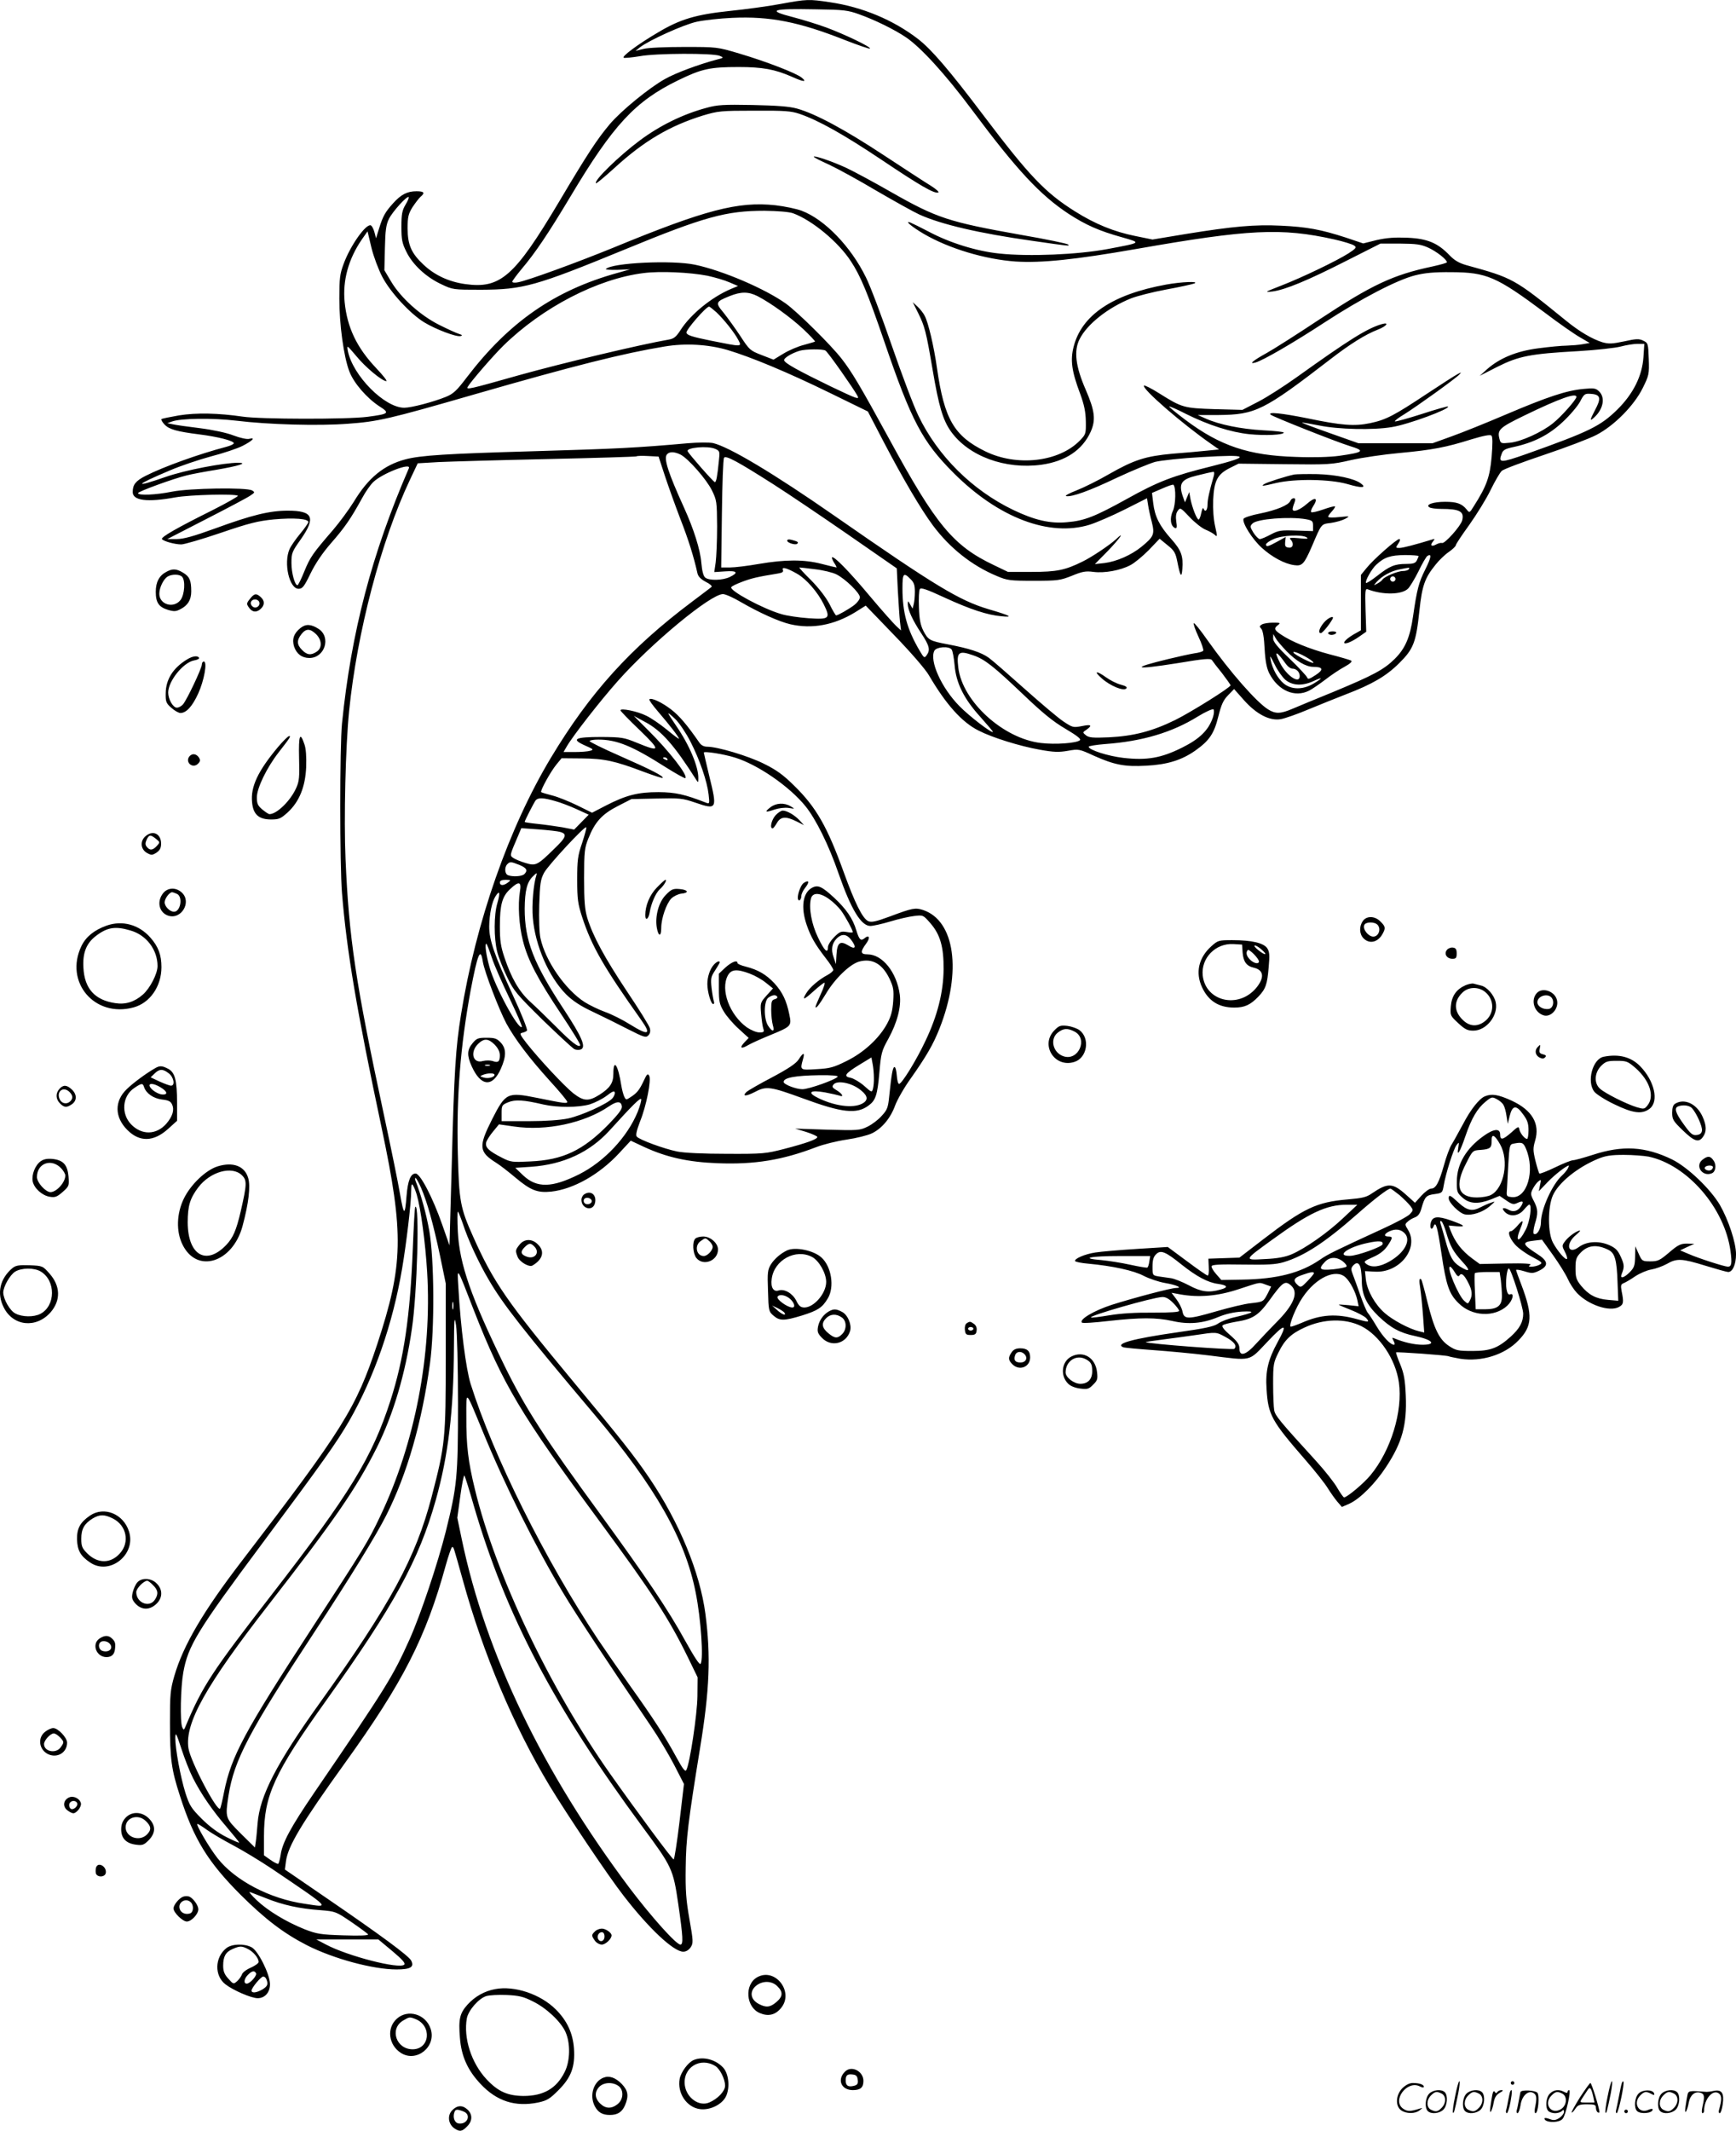 <svg version="1.0" xmlns="http://www.w3.org/2000/svg"
  viewBox="0 0 978.815 1200.662"
 preserveAspectRatio="xMidYMid meet">
<g transform="translate(-1.172,1200.77) scale(0.1,-0.1)"
fill="#000000" stroke="none">
<path d="M4410 11985 c-69 -13 -196 -30 -284 -39 -189 -20 -279 -46 -404 -121
-116 -68 -209 -138 -193 -143 7 -2 48 2 90 9 91 17 414 18 451 2 24 -10 24
-11 -20 -22 -95 -25 -228 -74 -288 -108 -89 -49 -250 -181 -313 -256 -72 -86
-124 -165 -285 -436 -252 -423 -331 -492 -530 -464 -92 13 -171 50 -233 108
-70 65 -91 113 -91 206 0 65 4 81 28 120 16 24 36 50 45 58 27 22 20 31 -23
31 -52 0 -87 -18 -132 -68 -44 -49 -57 -71 -79 -142 l-17 -55 -9 34 c-5 19
-14 36 -21 39 -28 9 -116 -116 -153 -218 -21 -56 -24 -82 -24 -195 0 -148 25
-327 56 -409 24 -65 98 -151 170 -198 60 -38 55 -43 -67 -59 -114 -15 -605
-14 -704 1 -137 20 -259 23 -359 7 -51 -9 -96 -18 -99 -21 -3 -4 5 -17 17 -30
26 -28 70 -40 196 -56 104 -13 195 -36 195 -50 0 -5 -19 -14 -42 -20 -153 -40
-354 -112 -456 -164 -55 -28 -72 -49 -72 -91 0 -48 81 -59 240 -30 83 15 340
21 353 9 3 -3 -60 -39 -141 -80 -201 -100 -294 -153 -287 -164 8 -12 72 -30
109 -30 16 0 116 29 222 65 161 55 210 67 300 76 113 10 194 4 194 -15 0 -6
-21 -36 -46 -66 -25 -30 -52 -69 -60 -87 -34 -79 -1 -223 51 -223 22 0 31 11
67 85 27 56 68 117 117 173 78 89 111 138 174 252 19 36 48 77 64 92 50 48
215 112 200 77 -209 -482 -325 -923 -377 -1438 -13 -130 -13 -797 0 -956 27
-329 82 -656 224 -1325 126 -597 122 -769 -25 -1216 -120 -362 -190 -475 -765
-1224 -218 -284 -329 -474 -379 -645 -23 -79 -25 -104 -25 -264 0 -205 8 -265
57 -415 78 -243 158 -372 342 -556 139 -138 243 -217 374 -284 150 -76 372
-136 505 -136 79 0 101 14 82 50 -14 27 -173 144 -474 350 l-238 163 6 46 c11
86 88 214 334 556 326 453 455 705 567 1112 16 57 32 103 36 103 9 0 5 11 60
-185 115 -417 287 -824 490 -1161 97 -160 331 -509 417 -619 142 -184 282
-315 336 -315 16 0 31 9 42 25 15 23 15 34 -7 158 -19 108 -23 162 -21 292 2
162 13 254 81 673 54 329 61 518 30 756 -31 234 -147 515 -316 765 -85 125
-156 215 -427 541 -377 454 -451 561 -566 818 -74 165 -80 201 -87 472 -8 323
15 604 72 915 40 210 56 248 69 164 9 -57 91 -270 133 -349 49 -89 129 -195
245 -323 54 -59 98 -112 98 -118 0 -11 -16 -9 -169 22 -169 34 -178 30 -255
-121 -77 -153 -75 -183 24 -245 21 -13 70 -51 109 -84 85 -71 123 -86 201 -78
125 14 271 96 383 217 l65 70 77 -36 c126 -58 248 -85 413 -91 208 -8 364 17
557 91 39 15 115 34 170 42 55 8 119 24 142 35 57 27 106 86 132 158 12 32 51
101 88 152 88 125 126 190 162 281 127 321 87 608 -93 668 -44 14 -60 11 -188
-37 -79 -29 -102 -34 -121 -26 -32 15 -75 102 -137 273 -94 260 -156 369 -282
492 -61 60 -98 87 -171 123 -89 44 -260 95 -318 95 -18 0 -34 8 -44 23 -70
101 -112 150 -158 186 -53 41 -113 69 -124 58 -3 -4 19 -34 49 -69 67 -78 118
-144 118 -153 0 -3 -30 19 -67 50 -38 31 -90 67 -118 80 -50 25 -145 44 -145
30 0 -4 48 -54 108 -111 121 -117 119 -127 -15 -72 -73 30 -86 32 -200 33
-150 0 -174 -12 -93 -48 48 -21 51 -24 29 -30 -13 -4 -52 -7 -87 -7 l-63 0 18
31 c36 62 191 260 288 369 192 216 524 490 593 490 14 0 59 -20 101 -45 102
-59 214 -110 279 -125 122 -28 247 -5 366 68 l59 37 161 -167 c94 -97 175
-191 195 -225 96 -164 186 -265 280 -312 78 -40 233 -88 346 -108 77 -14 107
-15 158 -6 61 11 64 10 147 -28 114 -51 173 -63 294 -56 119 6 200 31 277 85
79 56 106 95 130 192 17 68 28 92 55 120 l34 35 55 -62 c71 -80 145 -118 207
-108 24 4 95 29 159 56 63 26 157 64 209 84 149 57 228 103 301 176 81 80 95
117 114 297 15 140 30 183 92 259 18 23 51 55 73 70 22 15 40 33 40 38 0 6 34
57 76 115 41 58 96 146 120 196 25 51 53 99 63 108 10 10 118 50 240 91 122
41 254 91 294 112 100 52 212 165 261 264 35 71 37 78 34 164 -3 87 -4 90 -31
103 -24 12 -40 11 -108 -4 -67 -14 -86 -15 -122 -5 -58 18 -130 60 -207 123
-292 237 -297 239 -562 312 -41 12 -66 27 -93 55 -66 69 -124 94 -236 99 -73
3 -117 0 -175 -13 l-76 -19 -98 33 c-142 46 -219 60 -365 67 -149 7 -266 -3
-538 -47 l-187 -31 -98 20 c-119 24 -225 67 -338 138 -169 106 -258 199 -519
544 -192 254 -291 369 -367 428 -139 107 -313 180 -496 207 -120 18 -129 18
-282 -10z m446 -58 c85 -30 198 -85 263 -129 85 -57 225 -211 372 -408 255
-342 386 -482 547 -588 96 -62 169 -95 302 -132 108 -31 111 -29 -85 -66 -168
-31 -440 -43 -609 -25 -127 13 -280 60 -401 125 -44 23 -89 45 -99 49 -39 15
6 -23 74 -63 142 -83 346 -144 519 -156 145 -9 332 10 681 71 633 111 816 120
1113 54 54 -12 105 -28 114 -35 15 -10 11 -16 -32 -44 -68 -43 -259 -135 -380
-182 -92 -36 -96 -38 -50 -33 72 9 202 63 420 174 l190 96 110 0 c93 -1 118
-4 160 -23 46 -21 105 -67 105 -82 0 -4 -37 -14 -82 -24 -222 -47 -341 -103
-635 -297 -125 -83 -260 -169 -300 -191 -76 -42 -104 -65 -62 -53 43 12 215
112 391 227 206 134 406 238 508 264 56 14 108 19 205 18 199 -1 254 -25 524
-226 80 -61 171 -124 201 -141 l55 -32 -40 -7 c-22 -4 -62 -7 -90 -8 -27 0
-99 -7 -160 -15 -124 -16 -219 -56 -290 -119 l-40 -36 100 51 c120 60 184 73
455 88 102 6 210 18 240 26 30 8 72 15 94 15 l39 0 -5 -75 c-7 -105 -57 -206
-147 -295 -96 -94 -157 -124 -514 -251 -145 -51 -159 -51 -138 2 7 21 20 28
68 38 114 25 198 68 276 141 41 38 84 89 98 115 23 44 26 46 64 43 51 -4 56
-25 20 -91 -30 -58 -31 -66 -4 -41 50 46 63 110 28 145 -19 19 -29 21 -90 15
-95 -9 -201 -44 -434 -143 -110 -47 -249 -103 -308 -124 l-108 -39 -209 0
-209 0 -161 57 c-88 31 -159 58 -157 59 2 2 45 -6 97 -16 107 -22 303 -27 409
-9 91 14 331 103 317 116 -2 2 -68 -16 -147 -42 -78 -25 -147 -44 -152 -42 -5
1 18 20 52 40 68 42 288 200 311 224 13 14 12 14 -9 3 -14 -7 -92 -57 -175
-112 -184 -122 -229 -146 -320 -165 -87 -18 -159 -13 -355 28 -146 29 -223 37
-205 20 11 -11 369 -153 447 -177 88 -27 79 -35 -61 -55 -52 -7 -146 -10 -245
-6 -265 8 -426 62 -622 209 -52 39 -93 73 -91 75 2 2 45 -16 95 -42 127 -63
252 -103 357 -114 90 -9 194 -4 194 9 0 4 -53 10 -117 13 -124 7 -247 32 -323
66 l-45 20 116 0 c210 2 255 24 634 316 109 84 195 138 265 165 51 20 68 44
22 31 -82 -24 -183 -87 -482 -301 -69 -49 -165 -111 -214 -136 l-89 -46 -156
4 c-175 6 -184 8 -313 89 -44 28 -83 47 -86 44 -15 -16 217 -217 380 -330 l43
-30 -70 -7 c-38 -4 -125 -12 -193 -17 -151 -14 -215 -34 -357 -115 -60 -35
-143 -76 -184 -92 -41 -16 -67 -30 -58 -32 32 -6 132 30 287 104 86 40 183 80
215 89 33 8 151 21 262 27 269 16 281 5 59 -51 -223 -55 -305 -87 -481 -185
-179 -99 -239 -123 -337 -131 -94 -9 -182 11 -303 69 -231 111 -426 304 -535
531 -27 55 -94 233 -150 395 -56 162 -121 336 -146 385 -84 172 -232 326 -362
375 -29 11 -96 25 -148 31 -210 23 -397 -26 -914 -239 -211 -86 -480 -184
-537 -195 -18 -4 -33 -2 -33 3 0 5 24 37 53 72 77 91 149 198 275 408 241 404
366 538 607 655 133 65 180 75 342 75 134 0 204 -13 300 -55 66 -30 87 -31 55
-5 -30 25 -197 90 -352 136 -124 37 -126 37 -310 37 -104 0 -205 -4 -230 -11
l-45 -11 25 20 c50 39 246 128 320 144 41 9 131 19 200 22 213 10 377 -23 633
-124 77 -30 141 -52 144 -49 8 8 -142 80 -247 119 -52 19 -137 45 -187 58
-152 39 -121 49 132 44 152 -2 178 -5 241 -28z m-2558 -1073 c-19 -32 -23 -53
-23 -124 0 -73 4 -93 28 -141 35 -72 110 -142 195 -182 67 -32 68 -32 227 -32
236 1 306 20 810 227 449 185 572 218 787 218 76 -1 137 -6 161 -14 107 -39
255 -161 326 -270 55 -83 96 -183 188 -451 154 -451 215 -566 392 -743 253
-253 540 -361 767 -291 38 12 126 50 196 85 l127 64 6 -38 c3 -20 12 -63 21
-96 17 -69 12 -82 -59 -140 -57 -46 -138 -82 -207 -91 l-55 -6 73 74 c69 72
101 118 45 65 -35 -32 -136 -100 -188 -125 -97 -48 -145 -58 -285 -58 l-135 0
-79 38 c-230 109 -327 227 -590 710 -165 302 -212 380 -268 452 -62 80 -248
263 -314 311 -117 84 -357 187 -514 220 -128 27 -467 11 -502 -24 -4 -4 25 -6
65 -5 l72 3 -71 -20 c-354 -98 -611 -276 -849 -587 -59 -78 -78 -95 -120 -112
-72 -29 -194 -61 -234 -61 -111 0 -290 181 -318 320 -6 35 -6 34 46 -27 52
-64 147 -143 171 -143 7 0 -19 33 -57 73 -110 116 -164 230 -178 372 -12 122
21 242 96 352 l33 47 22 -92 c12 -50 40 -124 61 -164 46 -88 158 -209 237
-257 66 -40 183 -84 205 -77 12 3 9 6 -9 12 -14 4 -64 27 -112 51 -106 53
-217 153 -271 244 l-38 64 3 125 c2 100 7 133 23 165 20 40 102 131 111 122 3
-2 -5 -22 -18 -43z m1702 -400 c41 -9 97 -25 124 -37 l49 -21 -41 -17 c-108
-46 -226 -142 -283 -231 -25 -39 -38 -49 -67 -54 -157 -27 -598 -132 -842
-200 -283 -80 -301 -84 -291 -66 15 27 140 172 200 231 220 216 532 378 792
410 93 12 261 4 359 -15z m283 -115 c75 -39 186 -119 258 -186 38 -36 68 -68
66 -70 -2 -2 -31 -10 -63 -19 -32 -8 -84 -30 -115 -49 l-56 -34 -67 26 c-65
25 -69 29 -120 107 -29 44 -72 103 -94 131 -48 57 -46 62 33 94 65 26 106 26
158 0z m-232 -91 c45 -43 102 -115 123 -155 21 -41 26 -41 -154 -5 -108 22
-135 31 -138 45 -3 16 111 147 128 147 3 0 22 -15 41 -32z m61 -212 c137 -41
345 -128 578 -242 l215 -105 89 -171 c109 -208 210 -380 277 -470 95 -128 221
-228 361 -286 58 -25 74 -27 208 -27 136 0 149 2 215 28 58 24 78 28 122 22
62 -8 151 8 208 38 22 11 68 49 103 84 l62 65 44 -36 c39 -31 46 -44 56 -94
16 -82 24 -94 28 -42 6 75 -6 107 -63 171 -66 74 -92 126 -101 201 l-7 58 58
25 c32 14 60 24 63 21 15 -16 13 -110 -3 -147 -20 -42 -13 -88 13 -97 9 -3 11
6 6 36 -4 28 -2 47 8 61 14 20 16 19 67 -35 29 -31 70 -63 90 -71 20 -8 43
-21 52 -29 15 -14 15 -10 2 48 -9 40 -13 95 -11 149 5 108 24 144 93 179 l50
25 260 -3 c251 -3 265 -2 374 23 62 14 185 32 273 40 185 17 263 32 406 77 70
21 106 28 113 21 7 -7 7 -46 1 -120 -10 -113 -28 -164 -100 -277 -24 -39 -25
-40 -41 -19 -27 33 -56 43 -121 43 -67 0 -113 -16 -89 -31 8 -5 37 -9 65 -9
106 0 133 -14 120 -65 -8 -31 -98 -133 -114 -127 -6 2 -21 -2 -32 -8 -27 -15
-37 -6 -19 16 12 16 12 17 -6 11 -92 -28 -163 -47 -183 -47 -22 0 -22 1 -6 25
10 15 12 25 5 25 -15 0 -147 -116 -185 -164 l-31 -38 0 -156 0 -156 -44 -25
c-50 -30 -68 -57 -30 -46 13 4 42 19 64 35 l40 28 -4 123 c-3 107 -2 121 12
116 86 -33 193 -31 228 4 10 10 37 54 59 98 21 44 44 83 50 86 26 16 21 -10
-13 -78 -36 -72 -46 -110 -68 -262 -17 -119 -44 -181 -103 -240 -62 -61 -120
-92 -346 -186 -96 -39 -200 -82 -230 -95 -68 -29 -96 -30 -138 -4 -65 40 -215
211 -342 390 -39 56 -74 99 -77 96 -4 -3 8 -37 26 -76 18 -38 30 -74 27 -79
-3 -5 -26 -12 -51 -15 -24 -4 -89 -18 -142 -31 -221 -53 -202 -64 43 -25 156
26 190 29 199 18 5 -8 31 -42 58 -75 26 -34 47 -64 47 -67 0 -12 -222 -151
-313 -196 -129 -63 -233 -90 -372 -97 -92 -4 -113 -2 -130 11 -20 16 -20 17 3
32 35 25 26 31 -27 20 -48 -9 -52 -8 -103 26 -29 19 -127 102 -218 183 -91 81
-182 161 -203 176 -43 31 -111 53 -232 76 -101 19 -110 24 -137 76 -16 32 -23
64 -25 132 -2 50 0 96 5 103 6 10 39 -1 138 -47 148 -68 243 -99 323 -106 69
-7 52 3 -74 40 -164 49 -300 131 -865 524 -346 241 -598 391 -688 412 -20 4
-84 4 -142 -1 -292 -26 -394 -31 -870 -45 -489 -14 -637 -23 -723 -46 -121
-32 -209 -104 -290 -238 -28 -45 -81 -117 -117 -159 -115 -133 -129 -153 -162
-233 -17 -43 -35 -79 -39 -79 -15 0 -34 69 -34 125 0 56 3 64 53 134 86 123
68 161 -73 161 -103 0 -202 -24 -410 -100 -124 -45 -179 -60 -218 -60 l-52 0
220 113 c121 62 233 121 248 132 26 17 27 19 10 29 -30 18 -353 13 -452 -7
-89 -18 -191 -23 -191 -8 0 9 200 82 275 100 22 6 96 20 164 31 128 22 184 39
126 40 -83 0 -297 -41 -407 -79 -189 -66 -178 -48 22 36 58 25 162 60 232 79
70 18 150 45 177 59 55 28 76 49 39 40 -13 -4 -50 4 -90 19 -38 15 -118 32
-190 41 -67 8 -136 18 -153 22 l-30 6 25 9 c49 19 232 21 365 5 180 -22 463
-30 630 -17 167 12 229 26 707 164 566 163 845 233 1076 271 118 20 246 12
354 -19z m554 -4 c14 -8 159 -215 180 -254 13 -24 1 -20 -150 52 -183 89 -258
130 -263 147 -4 12 41 40 87 54 33 10 132 11 146 1z m4234 -261 c0 -15 -87
-113 -133 -149 -62 -50 -179 -103 -241 -109 -51 -5 -53 -5 -60 22 -13 51 0 63
140 131 200 97 294 130 294 105z m-4855 -293 c25 -11 26 -15 20 -67 -9 -90
-15 -121 -23 -120 -8 1 -147 159 -153 174 -9 21 115 32 156 13z m-196 -32 c44
-23 146 -139 177 -202 27 -55 28 -64 29 -203 0 -80 -4 -171 -8 -202 l-8 -55
61 4 c68 5 78 -7 26 -32 -40 -19 -116 -21 -138 -3 -10 8 -18 36 -22 84 -6 74
-43 190 -97 309 -90 198 -116 278 -97 301 14 17 42 16 77 -1z m-88 -121 c20
-60 59 -169 87 -242 45 -115 75 -211 96 -305 4 -19 19 -34 47 -49 23 -11 37
-24 33 -28 -5 -5 -56 -43 -113 -86 -346 -260 -572 -510 -793 -877 -238 -396
-424 -928 -507 -1448 -30 -184 -39 -325 -52 -838 l-13 -462 -41 117 c-53 152
-124 288 -150 288 -28 0 -44 -40 -51 -126 -9 -114 -15 -113 -36 6 -10 61 -52
266 -93 457 -158 737 -196 989 -215 1435 -10 229 0 633 20 833 45 447 180 959
343 1304 l44 93 119 7 c66 3 342 11 614 17 272 6 497 13 500 15 2 3 31 4 64 2
l61 -3 36 -110z m614 -48 c77 -49 264 -175 416 -280 l277 -192 6 -125 c4 -69
9 -147 12 -175 l6 -50 -27 25 c-15 14 -83 90 -150 170 -119 142 -202 226 -212
217 -2 -3 3 -17 12 -31 10 -14 15 -26 13 -26 -3 0 -40 9 -83 20 -100 26 -207
25 -354 0 -62 -11 -136 -20 -163 -20 l-50 0 4 303 c2 166 7 308 12 315 9 16
77 -21 281 -151z m2481 51 c-27 -93 -36 -137 -36 -165 0 -32 -14 -45 -23 -20
-2 6 -8 -5 -12 -25 -4 -21 -11 -38 -15 -38 -10 0 -36 66 -46 116 l-7 39 -12
-29 -12 -29 -12 33 c-25 73 -9 97 79 118 47 12 79 19 94 21 4 0 5 -9 2 -21z
m1154 -454 c0 -3 -5 -14 -10 -25 -8 -15 -21 -19 -60 -19 -64 0 -93 -12 -163
-67 -32 -25 -60 -43 -63 -40 -8 8 32 80 58 103 45 42 80 53 161 54 42 0 77 -3
77 -6z m-3503 -100 c52 -30 115 -103 149 -171 40 -81 33 -87 -86 -79 -55 4
-123 14 -152 23 -105 30 -295 133 -283 152 3 6 31 19 63 31 51 19 83 27 200
46 25 4 32 9 28 20 -8 20 23 11 81 -22z m100 26 c45 -5 99 -18 121 -29 51 -26
132 -105 132 -129 0 -11 -15 -31 -32 -44 -32 -24 -92 -58 -102 -58 -3 0 -20
28 -37 63 -20 38 -59 89 -104 135 -40 39 -70 72 -66 72 3 0 43 -4 88 -10z
m3348 0 c-3 -5 -18 -10 -33 -10 -30 0 -106 -32 -116 -49 -4 -6 -17 -16 -29
-22 -22 -12 -22 -12 -3 10 30 33 80 61 128 70 60 12 60 12 53 1z m-2810 -55
c20 -19 25 -34 25 -72 0 -26 -3 -59 -7 -72 l-6 -23 -13 23 c-13 23 -13 23 -14
3 0 -32 27 -91 76 -165 47 -71 52 -94 30 -124 -12 -17 -15 -15 -39 26 -71 120
-97 216 -97 351 0 85 6 93 45 53z m2735 0 c0 -8 -7 -15 -15 -15 -8 0 -15 7
-15 15 0 8 7 15 15 15 8 0 15 -7 15 -15z m-2503 -397 c6 -7 13 -47 17 -88 8
-101 53 -191 146 -293 38 -43 70 -80 70 -83 0 -14 -134 88 -190 146 -101 103
-169 255 -140 311 12 22 81 27 97 7z m122 -33 c65 -22 116 -63 278 -217 113
-108 172 -156 242 -197 64 -38 89 -57 82 -64 -17 -17 -140 -26 -221 -16 -212
25 -442 234 -465 424 -11 89 2 99 84 70z m1352 -348 c-24 -73 -75 -123 -174
-172 -118 -59 -199 -73 -331 -58 -87 10 -196 45 -196 63 0 4 42 11 93 15 208
15 377 65 522 155 44 27 84 45 89 40 4 -4 3 -24 -3 -43z m-2947 -137 c53 -103
95 -226 103 -299 6 -51 5 -54 -13 -47 -123 48 -173 59 -269 60 -117 0 -183
-17 -298 -76 l-77 -40 -83 41 c-45 22 -109 48 -141 56 -32 8 -61 17 -63 19 -7
7 55 119 87 157 l28 34 113 -1 c128 -1 187 -14 346 -74 59 -22 108 -38 111
-36 8 9 -64 46 -239 123 -98 43 -175 81 -173 85 3 5 25 8 49 8 105 0 192 -36
379 -155 59 -37 109 -65 112 -62 16 15 -92 153 -211 271 l-80 80 63 -34 c93
-49 165 -131 289 -326 11 -18 12 -17 12 7 2 65 -51 190 -125 297 -24 35 -44
66 -44 70 0 3 18 -12 40 -33 22 -22 60 -78 84 -125z m251 -91 c130 -40 308
-163 398 -274 59 -73 132 -220 187 -380 71 -203 127 -295 179 -295 15 0 65 11
112 25 46 14 107 28 135 31 50 6 51 6 91 -40 56 -64 76 -134 75 -260 -1 -129
-35 -263 -102 -403 -52 -111 -134 -243 -149 -243 -6 0 -11 21 -13 48 -2 26 -7
47 -13 47 -10 0 -17 -42 -30 -168 -6 -60 -11 -74 -42 -107 -19 -22 -55 -49
-80 -61 -43 -21 -54 -22 -227 -17 l-181 6 63 -19 c34 -11 62 -24 62 -28 0 -13
-62 -35 -185 -67 -105 -27 -120 -29 -325 -28 -133 0 -240 5 -280 13 -74 15
-213 66 -228 84 -7 8 -1 34 18 84 36 88 65 236 52 259 -8 14 -13 10 -30 -27
-25 -53 -38 -70 -74 -93 -25 -17 -27 -17 -36 1 -5 10 -13 38 -17 63 -18 117
-45 157 -45 67 0 -52 -19 -80 -78 -118 -62 -39 -90 -37 -149 9 -52 42 -192
192 -263 282 -37 48 -40 55 -24 58 11 2 23 8 27 12 5 4 -30 93 -78 196 -107
233 -135 314 -135 391 1 69 15 139 36 171 23 36 27 20 10 -39 -20 -67 -20
-197 -1 -274 8 -33 34 -98 57 -145 37 -77 55 -97 200 -240 88 -85 168 -159
178 -164 10 -5 26 -6 36 -2 32 12 8 69 -96 227 -170 258 -220 387 -220 566 1
102 13 150 46 182 21 21 25 22 20 7 -16 -47 -27 -168 -20 -241 13 -155 90
-332 188 -431 37 -36 80 -65 151 -98 55 -26 144 -70 198 -98 89 -45 100 -49
114 -35 10 10 13 24 9 40 -3 14 -61 107 -129 208 -127 191 -192 311 -224 414
-14 48 -18 93 -18 225 0 149 3 171 24 223 37 93 77 137 165 182 l78 40 141 3
c131 3 146 2 219 -23 123 -42 125 -38 78 153 -16 68 -30 126 -30 129 0 9 112
-8 175 -28z m-380 -9 c3 -6 -1 -7 -9 -4 -18 7 -21 14 -7 14 6 0 13 -4 16 -10z
m-634 -236 c30 -8 85 -29 122 -46 l68 -31 -41 -42 -41 -42 -67 13 c-37 6 -100
15 -139 19 -40 4 -73 9 -73 11 0 8 52 108 62 122 14 16 43 15 109 -4z m153
-236 c-25 -73 -28 -97 -28 -208 0 -109 4 -136 28 -210 54 -165 121 -281 333
-580 59 -83 42 -90 -63 -25 -41 26 -105 58 -142 71 -36 13 -87 38 -114 55
-109 70 -222 233 -249 360 -7 30 -9 109 -7 188 4 118 7 142 27 180 22 42 230
266 238 257 3 -2 -8 -42 -23 -88z m-125 62 c42 -11 36 -30 -31 -94 -97 -95
-105 -99 -164 -81 -27 8 -58 21 -68 28 -21 15 -22 11 29 130 l16 38 97 -7 c53
-4 108 -10 121 -14z m-229 -186 c41 -17 49 -31 28 -52 -13 -13 -66 -16 -92 -6
-19 7 -21 45 -4 62 15 15 20 15 68 -4z m-64 -99 c-25 -19 -46 -19 -46 0 0 10
10 15 33 15 30 -1 31 -1 13 -15z m67 -52 c-12 -74 -5 -191 17 -276 27 -109 84
-217 215 -413 62 -93 111 -172 108 -177 -8 -14 -48 16 -138 107 -50 50 -116
114 -146 141 -61 56 -104 131 -143 247 -21 62 -26 96 -26 175 0 122 13 169 57
210 51 48 66 44 56 -14z m-159 -370 c14 -43 60 -147 101 -232 41 -85 72 -157
69 -160 -19 -19 -152 226 -183 339 -19 68 -27 130 -17 130 2 0 16 -35 30 -77z
m680 -795 c-29 -31 -174 -97 -250 -113 -43 -9 -127 -15 -221 -15 l-153 0 0 46
c0 42 2 46 36 60 40 17 88 14 199 -12 79 -18 199 -18 263 1 28 9 70 30 94 48
31 24 44 30 46 19 2 -7 -4 -23 -14 -34z m143 -76 c-58 -141 -187 -279 -329
-351 -154 -77 -239 -79 -316 -7 l-45 43 90 6 c182 13 330 82 442 205 127 140
174 187 178 176 2 -7 -7 -39 -20 -72z m-89 31 c2 -15 -19 -43 -75 -101 -144
-147 -257 -201 -443 -209 -99 -5 -109 -4 -156 20 -77 39 -98 59 -91 88 4 13
22 41 40 62 l32 39 84 -12 c182 -27 398 19 537 114 45 30 68 30 72 -1z m-1133
-457 c34 -77 70 -206 108 -386 l32 -155 0 -415 c0 -462 -3 -493 -80 -788 -90
-343 -230 -601 -628 -1157 -246 -343 -341 -527 -353 -682 -3 -37 -7 -83 -10
-102 l-5 -34 -80 79 c-88 88 -88 88 -69 214 32 201 115 359 487 925 198 302
348 545 402 653 119 235 202 526 247 857 27 198 24 589 -4 748 -18 99 -46 200
-77 280 -4 9 -4 17 -1 17 4 0 18 -24 31 -54z m-24 -39 c23 -78 49 -271 59
-437 28 -465 -69 -966 -264 -1375 -70 -147 -87 -174 -381 -625 -388 -595 -459
-728 -500 -930 -9 -47 -19 -89 -22 -93 -15 -25 -168 266 -179 340 -21 141 98
353 452 808 372 478 494 654 610 885 93 187 161 414 198 670 30 199 44 711 19
687 -3 -3 -9 -111 -14 -239 -15 -378 -50 -617 -126 -853 -103 -319 -227 -522
-667 -1090 -340 -438 -392 -518 -486 -740 -11 -28 -13 -28 -21 -10 -13 32 -9
224 6 308 27 151 77 233 445 727 349 469 419 568 490 690 142 248 246 547 299
860 24 142 51 368 51 435 1 40 3 46 11 32 6 -10 15 -33 20 -50z m260 -164 c29
-90 89 -220 147 -318 81 -139 195 -284 596 -759 345 -409 511 -702 570 -1002
30 -149 45 -375 28 -402 -6 -8 -35 37 -87 130 -96 175 -222 361 -475 708 -317
433 -427 603 -545 844 -187 383 -253 571 -262 754 -3 61 -3 112 0 112 3 0 15
-30 28 -67z m64 -493 c163 -415 263 -582 700 -1175 306 -415 398 -557 507
-780 l53 -109 -1 -106 c-1 -101 -43 -382 -63 -417 -6 -11 -20 7 -56 73 -63
116 -127 215 -262 404 -60 85 -141 202 -180 260 -298 448 -589 1031 -718 1440
-26 85 -56 314 -69 545 -7 117 -12 125 89 -135z m-118 13 c-3 -10 -5 -2 -5 17
0 19 2 27 5 18 2 -10 2 -26 0 -35z m27 -533 c0 -417 -5 -465 -69 -723 -46
-182 -141 -466 -204 -607 -95 -211 -128 -265 -539 -866 -131 -192 -179 -281
-188 -349 -4 -25 -10 -47 -14 -50 -3 -2 -23 8 -43 22 l-37 26 0 107 c0 229 57
355 349 763 386 541 524 792 620 1133 70 250 100 496 102 854 1 173 3 188 12
130 6 -37 11 -229 11 -440z m141 -162 c124 -302 296 -646 453 -908 65 -110
278 -432 495 -751 40 -58 97 -154 129 -215 l56 -109 -25 -212 c-14 -117 -29
-213 -33 -213 -8 0 -203 263 -358 482 -341 483 -646 1123 -762 1601 -39 158
-50 253 -49 412 0 151 -8 159 94 -87z m-51 -418 c180 -615 450 -1129 949
-1805 168 -227 174 -238 203 -437 27 -186 29 -228 12 -228 -24 0 -164 157
-286 318 -491 654 -812 1320 -947 1967 l-25 120 17 123 c9 67 20 119 23 115 4
-5 28 -82 54 -173z m-1585 -1530 c47 -93 111 -185 191 -278 38 -45 70 -84 70
-87 0 -3 -33 11 -72 31 -48 24 -95 59 -139 103 -60 60 -69 75 -92 146 -28 90
-57 248 -57 309 1 36 5 29 34 -59 18 -56 47 -130 65 -165z m80 -294 c25 -18
91 -57 146 -86 55 -29 154 -89 220 -133 341 -231 329 -219 184 -197 -196 28
-392 131 -491 257 -48 61 -125 193 -113 193 4 0 28 -15 54 -34z m333 -385 c94
-38 190 -59 306 -67 86 -7 88 -8 175 -67 48 -33 90 -64 94 -69 4 -7 -43 -9
-138 -6 -130 4 -151 8 -219 34 -105 42 -209 105 -272 165 -29 28 -46 48 -38
45 8 -2 50 -19 92 -35z m711 -297 c56 -47 76 -69 68 -77 -27 -27 -318 48 -441
113 l-55 29 175 0 175 0 78 -65z M3995 11400 c-134 -36 -263 -100 -375 -183
-117 -87 -262 -228 -248 -242 2 -3 49 36 104 86 166 152 312 238 500 296 84
25 100 27 289 27 171 1 208 -2 255 -18 108 -37 250 -117 461 -258 219 -147
299 -193 321 -185 7 2 -12 19 -42 38 -30 18 -149 96 -265 172 -217 143 -385
234 -490 263 -43 12 -113 17 -250 20 -165 3 -199 1 -260 -16z M4600 11124 c0
-3 39 -23 86 -44 47 -22 168 -88 267 -147 100 -58 209 -119 242 -134 123 -56
338 -106 635 -148 215 -31 214 -31 204 -21 -5 5 -124 30 -264 54 -410 73 -475
94 -735 242 -94 54 -206 114 -250 135 -77 36 -185 73 -185 63z M6586 10404
c-302 -55 -476 -172 -521 -351 -19 -75 -11 -137 37 -264 23 -63 31 -102 32
-156 1 -69 0 -73 -33 -107 -118 -122 -357 -149 -535 -61 -175 86 -230 181
-271 467 -18 126 -49 258 -70 297 -7 14 -25 37 -40 51 l-27 25 30 -60 c38 -77
45 -103 82 -320 35 -207 58 -284 103 -348 100 -140 306 -216 511 -188 135 19
230 82 277 185 30 67 24 118 -27 236 -58 132 -69 221 -35 287 42 84 160 177
289 229 33 13 122 36 198 50 77 14 148 30 159 34 33 14 -71 10 -159 -6z M7310
9334 c-45 -9 -155 -44 -170 -54 -20 -13 -12 -13 67 6 109 25 303 22 402 -6 81
-24 111 -22 75 4 -36 27 -138 49 -244 52 -58 1 -116 0 -130 -2z M7381 9169
c-41 -36 -81 -51 -81 -30 0 5 4 21 10 35 7 20 6 26 -4 26 -8 0 -16 -7 -19 -15
-10 -24 -78 -52 -171 -71 -48 -9 -90 -23 -93 -30 -8 -23 49 -114 103 -163 57
-52 129 -91 184 -98 44 -6 55 6 99 107 55 129 51 124 107 131 28 4 63 14 80
23 29 16 28 16 -33 10 -35 -4 -63 -3 -63 2 0 4 10 18 22 31 12 13 19 25 17 27
-2 3 -32 -5 -66 -17 -34 -12 -65 -19 -68 -15 -4 3 1 18 10 32 32 48 13 57 -34
15z m-6 -87 c36 -7 40 -10 40 -37 l0 -30 -95 3 c-87 3 -99 1 -143 -22 -26 -14
-54 -26 -62 -26 -7 0 -23 16 -36 36 -20 33 -20 37 -5 52 26 26 208 40 301 24z
m5 -103 c11 -8 -1 -9 -45 -4 -47 4 -57 3 -47 -7 21 -21 15 -50 -10 -46 -19 2
-22 8 -20 32 l3 28 -47 -26 c-51 -28 -64 -32 -64 -16 0 6 19 20 43 30 47 22
162 27 187 9z M7476 8499 c-26 -31 -34 -59 -17 -59 9 0 47 46 65 78 15 25 -23
11 -48 -19z M7127 8489 c-15 -9 -15 -12 -4 -24 9 -9 16 -49 19 -113 4 -71 12
-110 26 -138 50 -98 144 -139 225 -98 18 9 58 37 90 61 32 25 81 58 109 73 31
17 46 30 38 35 -6 4 -61 20 -123 36 -112 30 -214 71 -274 112 -37 25 -40 34
-15 53 15 12 12 13 -28 13 -25 0 -53 -4 -63 -10z m139 -151 c55 -56 109 -88
151 -88 55 0 59 -16 13 -46 -35 -23 -44 -26 -48 -14 -3 8 -47 56 -98 105 -70
67 -94 97 -94 115 l1 25 13 -23 c7 -13 35 -46 62 -74z m122 -40 c18 -11 31
-22 29 -25 -6 -6 -104 44 -112 57 -8 13 39 -5 83 -32z m-125 -33 c10 -14 26
-25 35 -25 23 0 42 -19 42 -42 0 -48 -74 1 -111 74 -38 74 -21 71 34 -7z m-4
-88 c40 -33 96 -36 159 -7 54 25 54 18 -1 -15 -60 -35 -124 -34 -167 1 -35 30
-64 82 -74 134 -6 28 -2 23 22 -25 16 -34 44 -73 61 -88z M7500 8440 c0 -5 9
-10 19 -10 11 0 23 5 26 10 4 6 -5 10 -19 10 -14 0 -26 -4 -26 -10z M6224
8185 c47 -42 122 -73 138 -57 7 7 -1 14 -32 22 -23 6 -60 25 -82 41 -56 40
-72 36 -24 -6z M4450 8961 c0 -12 48 -27 57 -17 9 8 2 13 -30 21 -17 5 -27 3
-27 -4z M4356 7459 c-36 -28 -30 -31 23 -13 25 8 58 12 79 9 37 -6 37 -6 12 9
-36 22 -83 19 -114 -5z M4385 7414 c-23 -25 -35 -74 -17 -74 4 0 15 14 24 30
21 37 51 39 111 9 l42 -21 -25 27 c-28 30 -71 55 -95 55 -9 0 -27 -12 -40 -26z
M3715 7006 c-40 -41 -65 -101 -65 -155 0 -36 19 -23 25 17 9 51 34 108 57 129
23 20 42 53 32 53 -4 0 -26 -20 -49 -44z M4543 7032 c-14 -9 -33 -56 -33 -83
0 -11 5 -17 10 -14 6 3 10 14 10 24 0 10 9 30 20 44 28 35 24 49 -7 29z M4590
7005 c-52 -28 -64 -110 -30 -209 23 -67 47 -109 107 -187 24 -30 43 -60 43
-67 0 -6 -15 -19 -32 -28 -49 -26 -101 -70 -121 -104 -25 -41 -13 -38 45 15
28 25 54 45 58 45 5 0 -4 -29 -21 -65 -16 -35 -29 -67 -29 -70 0 -16 21 11 58
72 50 85 135 167 187 182 74 20 130 -11 171 -94 23 -49 26 -64 22 -128 -4 -56
-12 -86 -34 -127 -44 -82 -131 -163 -229 -211 -72 -36 -94 -42 -169 -46 -94
-6 -94 -6 -77 55 12 41 2 41 -24 0 -15 -23 -56 -51 -150 -101 -71 -37 -136
-75 -144 -82 -27 -27 -3 -26 48 0 64 34 87 30 271 -37 220 -81 302 -90 369
-40 40 29 50 59 61 186 9 108 13 123 50 189 51 93 74 182 65 250 -17 126 -98
227 -182 227 -40 0 -42 14 -8 60 26 35 18 54 -11 29 -19 -15 -28 -6 -44 46
-20 67 -56 119 -123 182 -71 66 -93 76 -127 58z m97 -64 c23 -16 52 -45 66
-63 24 -32 67 -111 67 -123 0 -3 -16 -3 -35 1 -31 5 -39 2 -70 -29 -19 -19
-35 -44 -35 -56 0 -41 -21 -20 -56 54 -37 76 -53 167 -40 219 9 36 51 35 103
-3z m122 -227 c34 -44 27 -60 -14 -34 -47 29 -63 16 -67 -53 l-3 -52 -13 38
c-16 44 -10 79 18 107 27 27 55 25 79 -6z m130 -779 c1 -22 -2 -50 -5 -62 -6
-22 -8 -22 -50 16 -24 21 -58 41 -75 45 -44 8 -33 24 47 73 l69 42 7 -37 c4
-20 7 -55 7 -77z m-204 6 c-10 -17 -163 -71 -199 -71 -36 0 -106 27 -106 41 0
24 66 36 203 38 65 1 106 -3 102 -8z m119 -68 c46 -33 56 -58 29 -78 -46 -34
-150 -25 -251 22 -73 34 -57 51 32 35 36 -7 72 -15 81 -18 27 -11 16 11 -16
30 -25 15 -28 20 -17 33 19 23 92 11 142 -24z M3767 6966 c-41 -40 -63 -121
-52 -186 9 -51 25 -52 25 -1 0 54 29 137 57 166 14 13 39 25 56 27 46 4 39 22
-10 26 -36 3 -46 -1 -76 -32z M4037 6572 c-22 -24 -37 -68 -37 -109 0 -44 20
-113 33 -113 5 0 7 6 4 14 -3 8 -9 42 -13 75 -6 55 -4 65 20 101 14 22 26 42
26 45 0 11 -18 4 -33 -13z M4102 6556 l-37 -35 0 -83 c0 -72 3 -89 27 -129 15
-26 53 -70 84 -98 l57 -52 -23 -24 c-31 -33 -21 -41 21 -16 19 11 75 36 124
56 119 49 121 51 107 117 -16 78 -38 124 -84 175 -47 50 -92 76 -162 94 -25 6
-46 15 -46 20 0 19 -32 7 -68 -25z m138 -35 c27 -10 68 -33 90 -51 l40 -32
-36 -40 c-35 -39 -36 -42 -31 -102 3 -33 8 -71 12 -83 7 -20 4 -23 -22 -23
-17 0 -47 13 -71 29 -97 71 -149 211 -107 291 19 36 51 39 125 11z m154 -130
c3 -5 -3 -11 -14 -14 -17 -4 -20 -14 -20 -59 0 -29 4 -68 9 -86 12 -39 -2 -42
-26 -5 -26 39 -25 140 1 159 23 16 42 18 50 5z M949 8785 c-40 -21 -59 -58
-59 -112 0 -61 17 -86 69 -102 34 -10 46 -9 70 4 42 21 61 53 61 100 0 62 -9
83 -45 105 -38 23 -60 25 -96 5z m89 -27 c20 -20 15 -102 -9 -132 -39 -49
-119 -25 -119 36 0 35 24 83 47 97 24 14 66 14 81 -1z M1421 8633 c-19 -23
-20 -29 -7 -47 18 -28 43 -32 67 -10 24 22 24 46 1 67 -25 23 -37 21 -61 -10z
m52 -17 c9 -22 -19 -42 -37 -26 -19 15 -10 40 14 40 10 0 20 -6 23 -14z M1706
8469 c-38 -30 -49 -64 -36 -105 14 -41 44 -64 86 -64 87 0 124 117 52 164 -42
27 -72 29 -102 5z m88 -35 c33 -33 35 -77 4 -98 -32 -22 -55 -20 -83 9 -30 30
-31 54 -4 89 26 33 49 33 83 0z M1065 8291 c-78 -48 -118 -112 -119 -189 -1
-48 2 -57 32 -83 18 -16 41 -29 51 -29 33 0 67 37 100 109 34 74 53 181 32
181 -6 0 -11 -7 -11 -16 0 -22 -86 -203 -107 -226 -9 -10 -24 -18 -34 -18 -22
0 -49 48 -49 85 0 64 84 169 145 181 19 3 32 10 29 15 -8 14 -37 10 -69 -10z
M1579 7798 c-113 -135 -155 -224 -146 -311 6 -69 38 -97 108 -97 44 0 54 5 93
40 65 60 99 143 104 255 2 59 -1 104 -10 129 -25 74 -33 51 -30 -78 3 -106 1
-131 -16 -168 -31 -71 -109 -148 -151 -148 -5 0 -23 12 -40 26 -26 22 -31 33
-31 69 0 52 56 167 122 252 67 86 71 93 60 93 -6 0 -34 -28 -63 -62z M1080
7746 c-27 -33 18 -72 48 -42 13 13 14 20 6 34 -15 23 -38 26 -54 8z M835 7298
c-35 -27 -32 -76 6 -97 24 -13 29 -13 53 2 19 13 26 26 26 51 0 54 -44 77 -85
44z m56 -17 c23 -19 24 -19 5 -40 -23 -25 -39 -27 -56 -6 -10 12 -10 21 -2 40
14 30 22 31 53 6z M931 6974 c-36 -46 -23 -106 26 -125 75 -28 138 75 80 129
-33 31 -80 29 -106 -4z m80 -4 c33 -18 18 -100 -18 -100 -24 0 -53 30 -53 53
0 21 27 57 42 57 5 0 18 -5 29 -10z M7696 6818 c-22 -31 -20 -74 4 -98 34 -34
82 -22 108 27 17 31 15 41 -13 68 -31 32 -78 33 -99 3z m84 -23 c20 -24 4 -65
-25 -65 -28 0 -61 41 -51 65 7 19 60 20 76 0z M613 6792 c-70 -25 -117 -63
-142 -115 -98 -203 74 -406 294 -346 92 25 157 118 157 227 0 68 -17 115 -62
166 -65 74 -158 99 -247 68z m136 -28 c89 -26 151 -109 151 -200 0 -43 -42
-125 -83 -161 -47 -41 -97 -57 -155 -48 -116 17 -174 82 -180 200 -5 84 17
138 71 179 64 49 110 56 196 30z M6841 6675 c-71 -64 -90 -148 -52 -230 36
-78 95 -115 182 -115 58 0 91 15 136 62 41 43 50 68 58 166 6 66 5 86 -8 106
-20 30 -87 46 -197 46 -77 0 -81 -1 -119 -35z m177 -35 c4 -51 22 -76 62 -85
58 -13 63 -56 14 -115 -101 -119 -285 -75 -301 71 -10 98 72 182 172 177 l50
-3 3 -45z m109 15 c36 -32 17 -32 -22 0 -16 13 -25 24 -18 25 7 0 25 -11 40
-25z m-17 -65 c0 -17 -29 -11 -50 10 -21 21 -25 41 -13 54 8 8 63 -48 63 -64z
M8170 6655 c-18 -22 -1 -50 31 -50 20 0 24 5 24 30 0 23 -5 31 -21 33 -11 2
-27 -4 -34 -13z M8275 6456 c-52 -23 -78 -60 -83 -119 -4 -52 -3 -53 42 -95
38 -35 52 -42 85 -42 74 0 142 87 126 160 -9 41 -49 86 -82 94 -16 4 -35 9
-43 11 -8 2 -28 -2 -45 -9z m108 -36 c58 -45 56 -128 -3 -170 -40 -29 -82 -26
-118 8 -53 49 -55 107 -6 155 33 34 89 36 127 7z M8677 6412 c-36 -39 -16
-107 36 -125 41 -15 88 35 78 83 -10 51 -82 77 -114 42z m83 -26 c18 -23 8
-61 -17 -64 -31 -4 -63 15 -63 38 0 35 57 53 80 26z M5955 6200 c-79 -83 5
-212 115 -176 72 23 89 133 28 179 -14 10 -45 21 -69 24 -39 4 -47 1 -74 -27z
m115 -5 c78 -40 23 -166 -60 -140 -61 19 -81 97 -34 134 32 25 55 26 94 6z
M2676 6129 c-31 -37 -32 -69 -5 -129 52 -116 118 -121 165 -14 31 71 31 112
-1 147 -22 23 -34 27 -80 27 -47 0 -56 -3 -79 -31z m125 -8 c19 -20 29 -40 29
-60 0 -36 -10 -44 -41 -32 -14 4 -37 4 -54 0 -56 -17 -75 48 -29 95 34 34 59
33 95 -3z m-28 -118 c-7 -2 -19 -2 -25 0 -7 3 -2 5 12 5 14 0 19 -2 13 -5z
m27 -52 c0 -14 -37 -23 -62 -15 -22 7 -22 7 -3 15 28 11 65 11 65 0z M8682
6108 c-19 -19 -14 -46 9 -59 16 -8 24 -8 32 0 9 9 6 13 -12 18 -18 4 -22 11
-18 29 5 28 5 28 -11 12z M9054 6053 c-63 -12 -97 -141 -53 -197 11 -14 62
-47 113 -71 105 -51 157 -58 200 -24 52 41 26 156 -54 238 -51 53 -121 71
-206 54z m180 -64 c80 -71 108 -159 67 -210 -17 -22 -21 -22 -62 -10 -58 18
-178 78 -206 104 -35 31 -31 90 6 128 26 26 37 29 89 29 55 0 62 -3 106 -41z
M884 5987 c-46 -26 -121 -81 -157 -116 -71 -68 -70 -158 3 -231 69 -69 148
-67 229 6 l51 46 0 101 c0 128 -12 172 -50 192 -35 18 -48 19 -76 2z m80 -28
c28 -22 36 -69 12 -69 -8 0 -37 11 -64 23 l-51 24 22 21 c27 27 47 28 81 1z
m-140 -77 c12 -36 53 -64 101 -70 36 -4 49 -10 57 -28 14 -31 3 -67 -33 -109
-56 -63 -138 -65 -198 -3 -58 60 -50 160 18 205 41 28 48 28 55 5z m94 -2 c36
-22 42 -40 12 -40 -25 0 -66 26 -74 46 -8 20 23 18 62 -6z M347 5872 c-23 -25
-21 -58 3 -82 24 -24 38 -25 68 -4 28 20 28 55 -1 82 -28 27 -49 28 -70 4z
m57 -18 c19 -19 20 -36 4 -52 -18 -18 -46 -14 -58 8 -24 46 18 80 54 44z
M8384 5830 c-32 -13 -81 -75 -124 -158 -23 -42 -50 -92 -62 -111 -12 -18 -32
-72 -45 -120 -28 -99 -46 -131 -72 -131 -10 0 -35 -18 -55 -40 l-36 -40 -50
45 c-76 68 -103 69 -193 8 -31 -22 -55 -27 -137 -34 -176 -15 -248 -50 -476
-225 l-134 -103 -88 -3 -87 -3 2 -47 c2 -27 -1 -48 -6 -48 -5 0 -57 36 -117
81 l-108 80 -175 -11 c-97 -6 -201 -15 -233 -20 -60 -9 -122 -36 -114 -49 3
-4 36 -11 73 -14 139 -13 258 -39 314 -69 31 -16 85 -34 120 -40 65 -11 101
-28 62 -28 -29 0 -236 -55 -363 -95 -101 -33 -185 -83 -168 -100 4 -5 72 0
150 9 179 20 269 20 360 0 91 -21 172 -14 258 22 43 18 88 28 135 31 81 4 68
-6 -38 -31 -38 -8 -82 -25 -98 -37 -23 -16 -73 -27 -230 -49 -250 -36 -354
-64 -304 -84 8 -3 84 -10 168 -16 83 -6 225 -19 314 -30 249 -31 222 -37 331
77 101 107 117 106 57 -3 -53 -97 -69 -163 -62 -263 9 -147 27 -179 220 -401
54 -62 110 -133 125 -158 15 -24 39 -58 53 -75 l27 -31 43 19 c59 27 146 114
207 208 90 137 117 236 110 401 -4 90 -10 123 -31 175 -15 35 -25 66 -24 68 5
4 287 -16 297 -22 4 -2 33 -8 66 -14 119 -18 249 22 327 103 79 81 82 142 16
316 -16 41 -29 78 -29 81 0 4 21 1 47 -7 42 -13 50 -12 82 3 57 28 53 55 -12
96 -84 54 -86 66 -14 74 l43 5 63 -88 c35 -49 72 -109 83 -134 11 -25 34 -60
51 -78 65 -68 184 -108 237 -79 26 14 28 26 15 89 -6 32 -4 39 11 45 11 4 40
21 66 39 26 17 66 34 90 38 24 4 63 18 87 31 57 33 84 32 220 -10 62 -19 119
-35 127 -35 25 0 44 43 44 100 0 66 -43 194 -91 278 -55 92 -181 212 -269 256
-152 74 -280 81 -448 26 -50 -16 -100 -30 -110 -30 -10 0 -56 -18 -101 -40
-46 -22 -86 -38 -90 -35 -3 4 -13 36 -22 72 -14 58 -14 71 -2 112 29 96 -16
173 -133 227 -75 34 -111 40 -150 24z m105 -49 c6 -10 14 -38 17 -62 l7 -44
11 45 c15 60 37 63 75 9 25 -33 31 -52 31 -91 0 -26 -4 -48 -8 -48 -14 0 -40
33 -44 55 -3 17 -8 15 -44 -18 -49 -43 -64 -46 -64 -12 0 36 -36 33 -94 -9
-97 -69 -150 -158 -150 -254 -1 -59 1 -66 32 -93 39 -35 88 -38 160 -10 l49
20 38 -26 c32 -22 41 -24 62 -14 32 15 38 9 21 -18 -17 -27 -42 -35 -67 -22
-33 18 -46 13 -26 -9 28 -31 78 -26 108 10 14 17 28 30 31 30 17 0 4 -95 -19
-140 -40 -79 -63 -73 -30 7 20 47 14 51 -18 13 -14 -16 -30 -30 -36 -30 -21 0
-10 -37 22 -74 17 -20 61 -52 96 -70 59 -31 62 -35 43 -45 -11 -6 -31 -11 -44
-11 -19 0 -20 2 -8 10 10 7 -32 10 -135 8 l-150 -3 -41 30 c-61 45 -98 93
-124 160 l-10 27 44 -4 c56 -4 48 4 -30 32 -77 27 -105 24 -115 -12 -8 -31 5
-48 16 -20 12 31 22 -5 44 -153 27 -181 43 -228 96 -280 75 -76 203 -82 275
-15 31 29 42 74 16 64 -9 -4 -16 6 -20 29 -7 37 2 117 13 117 12 0 81 -219 81
-255 0 -47 -20 -83 -69 -128 -73 -66 -115 -82 -217 -82 -82 0 -94 3 -132 28
-55 36 -84 95 -122 248 -16 67 -32 125 -35 127 -11 11 -13 -5 -5 -53 4 -27 11
-94 15 -148 l7 -98 -29 7 c-53 12 -149 63 -194 103 -55 48 -98 125 -106 188
l-5 48 55 -3 c139 -9 251 131 188 235 -18 29 -19 32 -3 46 9 9 28 20 42 25 18
7 29 22 37 53 18 63 26 72 74 78 42 6 44 7 51 49 11 66 55 205 72 227 15 19
15 18 10 -15 -10 -56 10 -24 40 65 35 102 67 156 113 194 34 28 38 29 64 15
16 -8 33 -23 38 -33z m-19 -222 c51 -91 23 -246 -52 -285 -15 -8 -51 -14 -79
-14 -106 0 -127 65 -61 192 37 73 37 73 82 76 54 4 63 12 62 52 -1 42 17 34
48 -21z m146 -25 c52 -123 6 -280 -79 -272 -30 3 -32 5 -29 38 1 19 5 85 8
147 6 104 8 112 28 116 50 10 57 7 72 -29z m692 -44 c218 -47 428 -289 461
-533 9 -68 6 -87 -15 -87 -19 0 -168 48 -222 72 l-47 20 40 19 40 18 -42 1
c-35 0 -50 -7 -100 -50 -52 -44 -63 -50 -105 -50 -46 0 -48 1 -67 43 l-19 42
-1 -58 c-1 -51 -5 -62 -30 -88 -33 -33 -57 -39 -46 -11 16 39 16 52 -4 96 -17
38 -29 51 -67 68 -59 25 -127 21 -171 -12 -62 -45 -76 19 -15 69 21 18 29 28
17 24 -27 -9 -65 -39 -83 -65 -13 -18 -13 -24 3 -54 10 -19 15 -37 12 -40 -8
-9 -53 43 -79 91 -30 55 -30 199 -1 266 32 72 138 158 253 206 43 18 74 23
147 23 51 0 114 -5 141 -10z m-457 -68 c-5 -9 -19 -26 -30 -36 -57 -51 -121
-193 -121 -267 0 -37 -23 -74 -40 -64 -5 3 -2 27 5 53 20 63 19 86 -5 132 -19
36 -19 43 -6 68 8 16 22 35 32 43 15 12 16 11 9 -21 l-7 -35 51 53 c41 42 105
92 119 92 1 0 -2 -8 -7 -18z m-948 -149 c24 -21 51 -48 61 -61 17 -23 17 -24
-3 -46 -11 -12 -78 -48 -148 -80 -278 -128 -313 -145 -358 -176 -110 -76 -244
-110 -441 -113 l-116 -2 -29 33 c-17 19 -28 39 -26 45 3 9 51 11 176 9 137 -2
184 0 229 13 117 35 233 110 417 272 93 82 172 143 186 143 4 0 27 -17 52 -37z
m-318 -129 c-88 -83 -212 -170 -290 -204 -35 -15 -80 -24 -150 -27 -122 -7
-122 -8 40 109 209 152 306 197 420 197 l60 0 -80 -75z m581 -82 c23 -78 39
-107 91 -164 48 -51 43 -62 -14 -27 -40 25 -56 53 -82 149 -11 39 -23 81 -27
92 -4 14 -2 18 5 14 6 -4 18 -33 27 -64z m-235 -3 c39 -39 1 -110 -84 -159
-56 -32 -101 -37 -131 -15 -17 13 -15 16 37 39 37 16 63 36 81 62 31 46 32 54
6 54 -27 0 -25 14 3 28 35 17 65 14 88 -9z m-124 -63 c-5 -15 -144 -65 -184
-65 -82 -2 -11 50 101 73 64 14 89 11 83 -8z m1275 -32 c35 -18 46 -57 50
-183 l4 -103 -58 5 c-68 6 -109 28 -152 80 -27 34 -31 47 -31 97 0 51 4 63 29
89 41 43 93 48 158 15z m-2407 -83 c83 -66 148 -101 205 -108 54 -8 59 -20 13
-32 -66 -19 -109 -13 -178 24 -36 19 -81 37 -100 40 -19 3 -51 7 -70 10 -35 6
-35 7 -35 55 0 37 5 55 20 70 26 26 52 16 145 -59z m-183 19 c-2 -17 -7 -32
-11 -35 -4 -2 -47 5 -97 16 -49 11 -121 22 -161 26 -125 10 -68 23 106 23
l168 0 -5 -30z m1092 -1 c15 -12 24 -25 19 -29 -4 -4 -38 -11 -75 -15 -76 -7
-85 1 -46 42 27 29 67 30 102 2z m100 -40 c3 -17 6 -48 6 -68 0 -79 26 -134
94 -200 69 -66 120 -94 207 -112 99 -21 122 -49 41 -49 -44 0 -103 13 -156 35
-16 7 -17 6 -7 -13 7 -12 8 -22 3 -22 -21 0 -63 45 -98 103 -20 34 -43 69 -51
78 -7 9 -26 54 -42 100 -16 46 -35 98 -42 116 -10 26 -10 34 0 47 21 25 38 19
45 -15z m530 -20 c13 -22 21 -27 26 -19 11 18 27 5 50 -40 23 -44 25 -72 9
-101 -10 -20 -11 -20 -31 -2 -34 30 -102 193 -80 193 4 0 16 -14 26 -31z
m-794 -6 c0 -4 -17 -24 -37 -45 -34 -35 -38 -37 -55 -21 -28 25 -22 40 25 56
48 17 67 20 67 10z m1054 -39 c3 -26 6 -66 6 -90 0 -55 -25 -74 -96 -74 l-52
0 -4 98 c-3 53 -3 100 -1 105 2 4 35 7 72 7 l68 0 7 -46z m-876 16 c27 -25 57
-83 67 -129 l7 -34 -56 6 c-31 3 -56 4 -56 3 0 -2 31 -15 69 -30 38 -15 77
-36 86 -46 21 -24 14 -24 -51 -6 -117 33 -205 27 -312 -20 -31 -13 -59 -23
-63 -22 -13 5 30 111 68 166 76 112 187 162 241 112z m-450 -41 l31 -11 -19
-38 c-25 -48 -25 -48 -96 -56 -33 -3 -120 -24 -196 -46 -159 -46 -180 -46
-189 -1 -3 18 -19 49 -34 69 l-28 37 49 -9 c105 -19 211 -10 329 29 129 42
114 40 153 26z m144 -6 c43 -39 15 -109 -86 -209 -33 -34 -84 -87 -112 -118
-58 -65 -94 -75 -94 -27 0 23 -12 40 -52 75 -34 29 -49 49 -43 55 6 6 38 14
72 20 97 15 129 35 191 120 77 107 90 115 124 84z m-666 -97 c19 -19 34 -39
34 -45 0 -7 -47 -10 -147 -10 -97 1 -182 -4 -247 -15 -54 -9 -100 -15 -103
-12 -10 10 345 112 401 115 20 1 38 -9 62 -33z m1061 -131 c102 -51 194 -187
212 -317 23 -163 -45 -384 -160 -523 -39 -47 -132 -125 -149 -125 -4 0 -21 24
-38 53 -16 29 -69 96 -118 150 -210 230 -232 257 -238 288 -3 17 -6 84 -6 149
0 110 2 120 31 178 34 70 71 105 146 139 108 50 228 53 320 8z m-766 -61 c50
-27 67 -50 50 -67 -8 -8 -489 28 -499 38 -2 1 43 8 100 15 57 7 139 19 183 25
114 17 113 18 166 -11z M8180 5255 c0 -24 59 -83 90 -90 39 -9 103 12 142 46
33 29 33 29 5 19 -15 -5 -40 -16 -57 -25 -47 -25 -76 -19 -124 25 -47 44 -56
48 -56 25z M9458 5789 c-13 -7 -18 -23 -18 -52 0 -37 6 -47 60 -99 64 -62 90
-71 114 -36 21 29 20 64 -3 114 -32 71 -101 104 -153 73z m94 -26 c27 -31 59
-104 56 -126 -2 -15 -11 -23 -30 -25 -23 -3 -34 6 -72 59 -47 64 -56 93 -33
102 27 11 65 6 79 -10z M9610 5472 c-43 -35 1 -97 53 -76 22 8 28 46 11 71
-18 28 -34 29 -64 5z m60 -41 c0 -6 -5 -13 -10 -16 -15 -9 -43 3 -35 15 8 13
45 13 45 1z M241 5464 c-31 -22 -52 -76 -45 -113 8 -39 53 -80 96 -87 30 -5
41 -1 73 27 36 32 37 35 33 87 -6 66 -29 92 -89 99 -31 3 -51 -1 -68 -13z
m117 -41 c12 -13 22 -31 22 -39 0 -39 -49 -93 -83 -94 -28 0 -77 54 -77 85 0
79 83 108 138 48z M1238 5435 c-66 -21 -150 -101 -189 -180 -42 -85 -45 -187
-8 -261 81 -165 282 -102 338 104 35 130 46 225 32 272 -20 68 -86 92 -173 65z
m138 -50 c29 -29 28 -50 -7 -203 -25 -107 -43 -149 -82 -190 -113 -118 -216
-57 -217 127 0 93 13 136 59 197 68 90 191 124 247 69z M3308 5279 c-10 -5
-18 -20 -18 -32 0 -51 64 -67 76 -20 12 45 -21 75 -58 52z m40 -36 c5 -17 -26
-29 -40 -15 -6 6 -7 15 -3 22 9 14 37 9 43 -7z M3932 5028 c-18 -18 -14 -83 6
-109 39 -48 122 -16 122 48 0 35 -42 73 -83 73 -18 0 -38 -5 -45 -12z m80 -15
c10 -9 18 -23 18 -31 0 -21 -30 -52 -50 -52 -42 0 -54 59 -18 84 28 20 27 20
50 -1z M2941 4994 c-24 -30 -24 -34 -11 -68 10 -28 64 -60 83 -50 59 34 72 80
32 119 -33 34 -77 33 -104 -1z m83 -10 c34 -33 4 -74 -41 -58 -35 12 -39 28
-14 53 25 25 35 26 55 5z M4450 4962 c-36 -17 -71 -47 -91 -78 -19 -31 -21
-46 -17 -150 3 -112 4 -117 31 -140 35 -30 59 -30 161 1 89 28 114 44 145 96
39 64 21 180 -36 231 -44 40 -147 61 -193 40z m140 -37 c40 -21 80 -92 80
-141 0 -64 -68 -143 -122 -144 -22 0 -32 8 -47 39 -21 41 -66 67 -99 57 -29
-10 -46 17 -39 66 14 106 135 171 227 123z m-123 -237 c24 -22 31 -48 12 -48
-28 0 -92 47 -83 61 10 16 47 9 71 -13z m-32 -78 c12 -19 -14 -10 -42 16 l-28
25 32 -15 c17 -9 35 -20 38 -26z M83 4863 c-72 -60 -91 -143 -50 -223 53 -106
183 -119 264 -27 58 67 56 148 -6 218 -38 43 -39 44 -112 47 -60 2 -78 -1 -96
-15z m158 -20 c86 -51 85 -194 -2 -239 -37 -19 -102 -18 -140 2 -31 15 -68 80
-69 118 0 33 38 100 67 118 36 22 107 23 144 1z M4685 4618 c-31 -18 -54 -50
-61 -86 -5 -28 -2 -38 22 -63 52 -54 137 -34 159 39 10 35 -13 90 -45 107 -34
18 -48 18 -75 3z m73 -34 c28 -19 29 -67 2 -94 -26 -26 -42 -25 -79 6 -36 30
-39 56 -11 84 24 24 57 26 88 4z M5462 4551 c-8 -5 -12 -21 -10 -37 3 -25 7
-29 33 -29 24 0 31 5 33 24 3 15 -3 30 -14 38 -21 15 -24 16 -42 4z m38 -31
c0 -5 -7 -10 -15 -10 -8 0 -15 5 -15 10 0 6 7 10 15 10 8 0 15 -4 15 -10z
M5716 4388 c-21 -30 -20 -44 4 -68 39 -39 100 -16 100 39 0 36 -17 51 -56 51
-23 0 -38 -7 -48 -22z m74 -13 c18 -21 5 -45 -24 -45 -30 0 -40 13 -31 40 7
24 37 26 55 5z M6053 4364 c-56 -28 -65 -109 -18 -154 14 -14 42 -24 69 -27
39 -5 48 -2 71 22 24 23 27 32 22 72 -9 80 -77 121 -144 87z m80 -15 c30 -16
37 -28 37 -68 0 -45 -24 -71 -67 -71 -36 0 -83 36 -83 64 0 64 59 103 113 75z
M520 3468 c-57 -39 -75 -73 -74 -135 2 -62 20 -94 74 -130 110 -75 261 45 219
175 -31 99 -140 143 -219 90z m130 -18 c75 -39 94 -132 39 -194 -52 -60 -126
-61 -186 -1 -28 28 -33 40 -33 82 0 55 17 85 64 114 40 24 67 24 116 -1z M786
3091 c-10 -11 -21 -36 -26 -56 -7 -30 -4 -40 13 -61 34 -38 77 -41 115 -9 41
34 44 84 7 120 -30 31 -84 34 -109 6z m89 -16 c29 -28 31 -51 9 -83 -32 -46
-104 -15 -104 44 0 21 42 64 62 64 5 0 20 -11 33 -25z M572 2774 c-45 -31 -17
-104 40 -104 29 0 45 15 48 45 4 32 1 43 -16 59 -20 20 -43 20 -72 0z m56 -26
c27 -27 0 -55 -39 -43 -19 6 -26 35 -12 48 10 11 38 8 51 -5z M266 2249 c-43
-33 -35 -99 15 -125 52 -26 109 7 109 64 0 28 -51 82 -78 82 -11 0 -31 -9 -46
-21z m84 -31 c24 -26 24 -28 4 -56 -26 -38 -94 -25 -94 18 0 21 36 60 55 60 8
0 23 -10 35 -22z M403 1880 c-33 -13 -40 -50 -13 -72 12 -10 28 -18 35 -18 18
0 47 36 43 56 -5 25 -39 44 -65 34z m43 -31 c10 -17 -23 -46 -37 -32 -7 7 -9
19 -6 27 7 18 33 21 43 5z M719 1764 c-16 -18 -24 -37 -24 -65 0 -50 28 -79
83 -86 36 -5 45 -2 72 25 40 41 41 83 1 123 -39 39 -97 41 -132 3z m116 -19
c30 -29 31 -49 5 -75 -42 -42 -120 -15 -120 41 0 56 72 78 115 34z M554 1486
c-3 -8 -4 -23 -2 -33 5 -25 51 -25 56 0 7 36 -42 65 -54 33z M1044 1320 c-23
-9 -54 -47 -54 -66 0 -24 52 -74 75 -74 26 0 65 42 65 69 0 21 -26 58 -48 70
-9 5 -27 5 -38 1z m44 -32 c17 -17 15 -55 -4 -62 -25 -9 -52 2 -59 25 -12 38
35 65 63 37z M3366 1124 c-20 -19 -20 -24 0 -52 8 -12 26 -22 39 -22 21 0 55
32 55 52 0 15 -33 38 -55 38 -13 0 -31 -7 -39 -16z m54 -29 c0 -25 -23 -35
-35 -15 -10 16 2 40 20 40 9 0 15 -9 15 -25z M1288 1030 c-66 -52 -68 -156 -5
-204 44 -34 144 -77 180 -78 42 -1 72 33 71 81 -2 57 -67 187 -104 206 -42 22
-112 19 -142 -5z m122 -5 c31 -16 60 -51 60 -73 0 -7 -20 -21 -44 -32 -24 -10
-47 -27 -50 -38 -4 -11 -16 -28 -27 -38 -21 -18 -21 -18 -50 14 -22 24 -29 42
-29 73 0 52 14 77 53 94 41 18 52 18 87 0z m45 -136 c8 -12 -33 -59 -52 -59
-19 0 -16 27 7 50 22 22 36 25 45 9z m59 -35 c11 -28 6 -39 -23 -57 -33 -19
-61 -22 -61 -6 0 15 53 79 66 79 7 0 15 -7 18 -16z M4281 866 c-73 -41 -64
-169 15 -202 47 -20 87 -11 119 28 76 90 -32 231 -134 174z m114 -51 c33 -32
31 -58 -6 -89 -35 -30 -58 -32 -98 -11 -49 25 -55 72 -15 104 37 29 89 27 119
-4z M2803 799 c-60 -11 -114 -42 -155 -87 -44 -49 -52 -82 -43 -188 8 -104 44
-183 117 -260 91 -97 196 -130 323 -104 51 11 66 20 115 69 72 72 95 132 88
235 -6 86 -39 158 -103 221 -86 86 -233 135 -342 114z m213 -69 c76 -37 157
-113 184 -172 29 -64 27 -165 -5 -227 -46 -92 -119 -134 -232 -134 -90 1 -143
25 -208 94 -86 92 -131 233 -111 344 9 45 67 112 110 125 17 5 68 8 114 6 69
-3 95 -9 148 -36z M2250 633 c-60 -53 -48 -149 23 -194 88 -55 200 36 167 136
-27 83 -128 113 -190 58z m103 -2 c96 -37 83 -171 -15 -171 -92 0 -131 114
-55 161 37 22 38 22 70 10z M3924 400 c-32 -13 -72 -67 -80 -106 -15 -80 39
-161 114 -171 59 -8 129 28 149 76 21 50 13 124 -18 158 -43 46 -113 64 -165
43z m122 -35 c26 -17 54 -74 54 -110 0 -31 -42 -75 -90 -95 -57 -24 -127 26
-137 97 -13 100 87 162 173 108z M4776 334 c-46 -45 -21 -104 44 -104 43 0 60
14 60 52 0 55 -68 89 -104 52z m72 -46 c3 -22 -2 -29 -22 -34 -32 -8 -46 1
-46 30 0 30 9 38 40 34 19 -2 26 -10 28 -30z M3414 300 c-56 -22 -80 -100 -49
-160 18 -35 43 -50 85 -50 44 0 69 16 86 55 22 53 17 82 -18 119 -36 37 -71
49 -104 36z m84 -46 c32 -22 30 -76 -4 -103 -35 -28 -69 -26 -99 4 -30 29 -32
64 -5 93 25 26 75 29 108 6z M8216 194 c-10 -47 -15 -88 -12 -91 5 -6 9 7 30
110 7 37 10 67 6 67 -4 0 -15 -39 -24 -86z M8530 270 c0 -5 5 -10 10 -10 6 0
10 5 10 10 0 6 -4 10 -10 10 -5 0 -10 -4 -10 -10z M9076 194 c-10 -47 -15 -88
-12 -91 5 -6 9 7 30 110 7 37 10 67 6 67 -4 0 -15 -39 -24 -86z M9156 269 c-3
-8 -10 -41 -16 -74 -6 -33 -14 -68 -16 -77 -3 -10 -1 -18 3 -18 10 0 46 171
38 178 -2 3 -7 -1 -9 -9z M7919 241 c-38 -38 -41 -101 -7 -125 29 -20 79 -20
104 0 18 14 18 15 1 10 -53 -17 -69 -17 -92 -2 -69 45 21 166 94 126 12 -6 21
-7 21 -1 0 12 -25 21 -62 21 -19 0 -39 -10 -59 -29z M8920 189 c-28 -45 -49
-83 -47 -85 2 -3 12 7 21 21 14 21 24 25 66 25 43 0 50 -3 50 -19 0 -11 5 -23
10 -26 6 -3 10 -3 10 1 0 20 -44 164 -51 164 -4 0 -30 -37 -59 -81z m75 4 l7
-33 -42 0 c-42 0 -42 0 -28 23 8 12 21 32 29 44 15 25 22 18 34 -34z M8070
210 c-22 -22 -27 -79 -8 -98 19 -19 66 -14 88 8 22 22 27 79 8 98 -19 19 -66
14 -88 -8z m71 0 c25 -14 25 -54 -1 -80 -23 -23 -33 -24 -61 -10 -25 14 -25
54 1 80 23 23 33 24 61 10z M8280 210 c-22 -22 -27 -79 -8 -98 19 -19 66 -14
88 8 22 22 27 79 8 98 -19 19 -66 14 -88 -8z m71 0 c25 -14 25 -54 -1 -80 -23
-23 -33 -24 -61 -10 -25 14 -25 54 1 80 23 23 33 24 61 10z M8426 204 c-3 -16
-8 -47 -11 -69 -8 -51 10 -26 19 27 5 27 15 42 34 53 18 10 22 14 10 15 -9 0
-20 -5 -24 -11 -5 -8 -9 -8 -14 1 -5 8 -10 3 -14 -16z M8527 223 c-2 -4 -7
-26 -11 -48 -4 -22 -9 -48 -12 -57 -3 -10 -1 -18 4 -18 4 0 14 28 20 62 11 58
10 81 -1 61z M8585 220 c-1 -3 -5 -23 -9 -45 -4 -22 -9 -48 -12 -57 -3 -10 -1
-18 4 -18 5 0 13 20 17 45 7 53 44 87 74 68 17 -11 19 -28 8 -80 -4 -18 -3
-33 2 -33 16 0 24 99 11 115 -12 14 -87 18 -95 5z M8750 210 c-22 -22 -27 -79
-8 -98 7 -7 24 -12 38 -12 14 0 31 5 38 12 9 9 12 8 12 -5 0 -9 -12 -24 -26
-34 -21 -13 -32 -15 -55 -6 -16 6 -29 8 -29 3 0 -24 81 -27 102 -2 18 19 50
162 37 162 -5 0 -9 -5 -9 -10 0 -7 -6 -7 -19 0 -30 16 -59 12 -81 -10z m71 0
c29 -16 25 -65 -6 -86 -56 -37 -103 28 -55 76 23 23 33 24 61 10z M9251 211
c-23 -23 -28 -80 -9 -99 19 -19 88 -13 88 9 0 5 -11 4 -24 -2 -54 -25 -89 38
-46 81 23 23 33 24 62 9 16 -9 19 -8 16 3 -8 22 -64 22 -87 -1z M9380 210
c-22 -22 -27 -79 -8 -98 19 -19 66 -14 88 8 22 22 27 79 8 98 -19 19 -66 14
-88 -8z m71 0 c25 -14 25 -54 -1 -80 -23 -23 -33 -24 -61 -10 -25 14 -25 54 1
80 23 23 33 24 61 10z M9526 201 c-3 -14 -8 -44 -11 -66 -8 -51 10 -26 19 27
8 41 35 63 66 53 22 -7 24 -21 11 -77 -5 -22 -5 -38 0 -38 5 0 9 6 9 13 0 68
51 125 85 97 15 -13 15 -35 -1 -92 -3 -10 -1 -18 4 -18 6 0 13 23 17 50 9 63
-5 84 -49 76 -17 -4 -35 -6 -41 -6 -101 8 -104 7 -109 -19z M2561 116 c-28
-29 -22 -77 12 -101 30 -21 44 -19 72 10 31 30 32 68 3 95 -29 27 -59 25 -87
-4z m63 -6 c47 -17 24 -75 -26 -68 -23 3 -35 34 -24 64 6 17 16 17 50 4z
M9170 110 c0 -5 5 -10 10 -10 6 0 10 5 10 10 0 6 -4 10 -10 10 -5 0 -10 -4
-10 -10z"/>
</g>
</svg>
